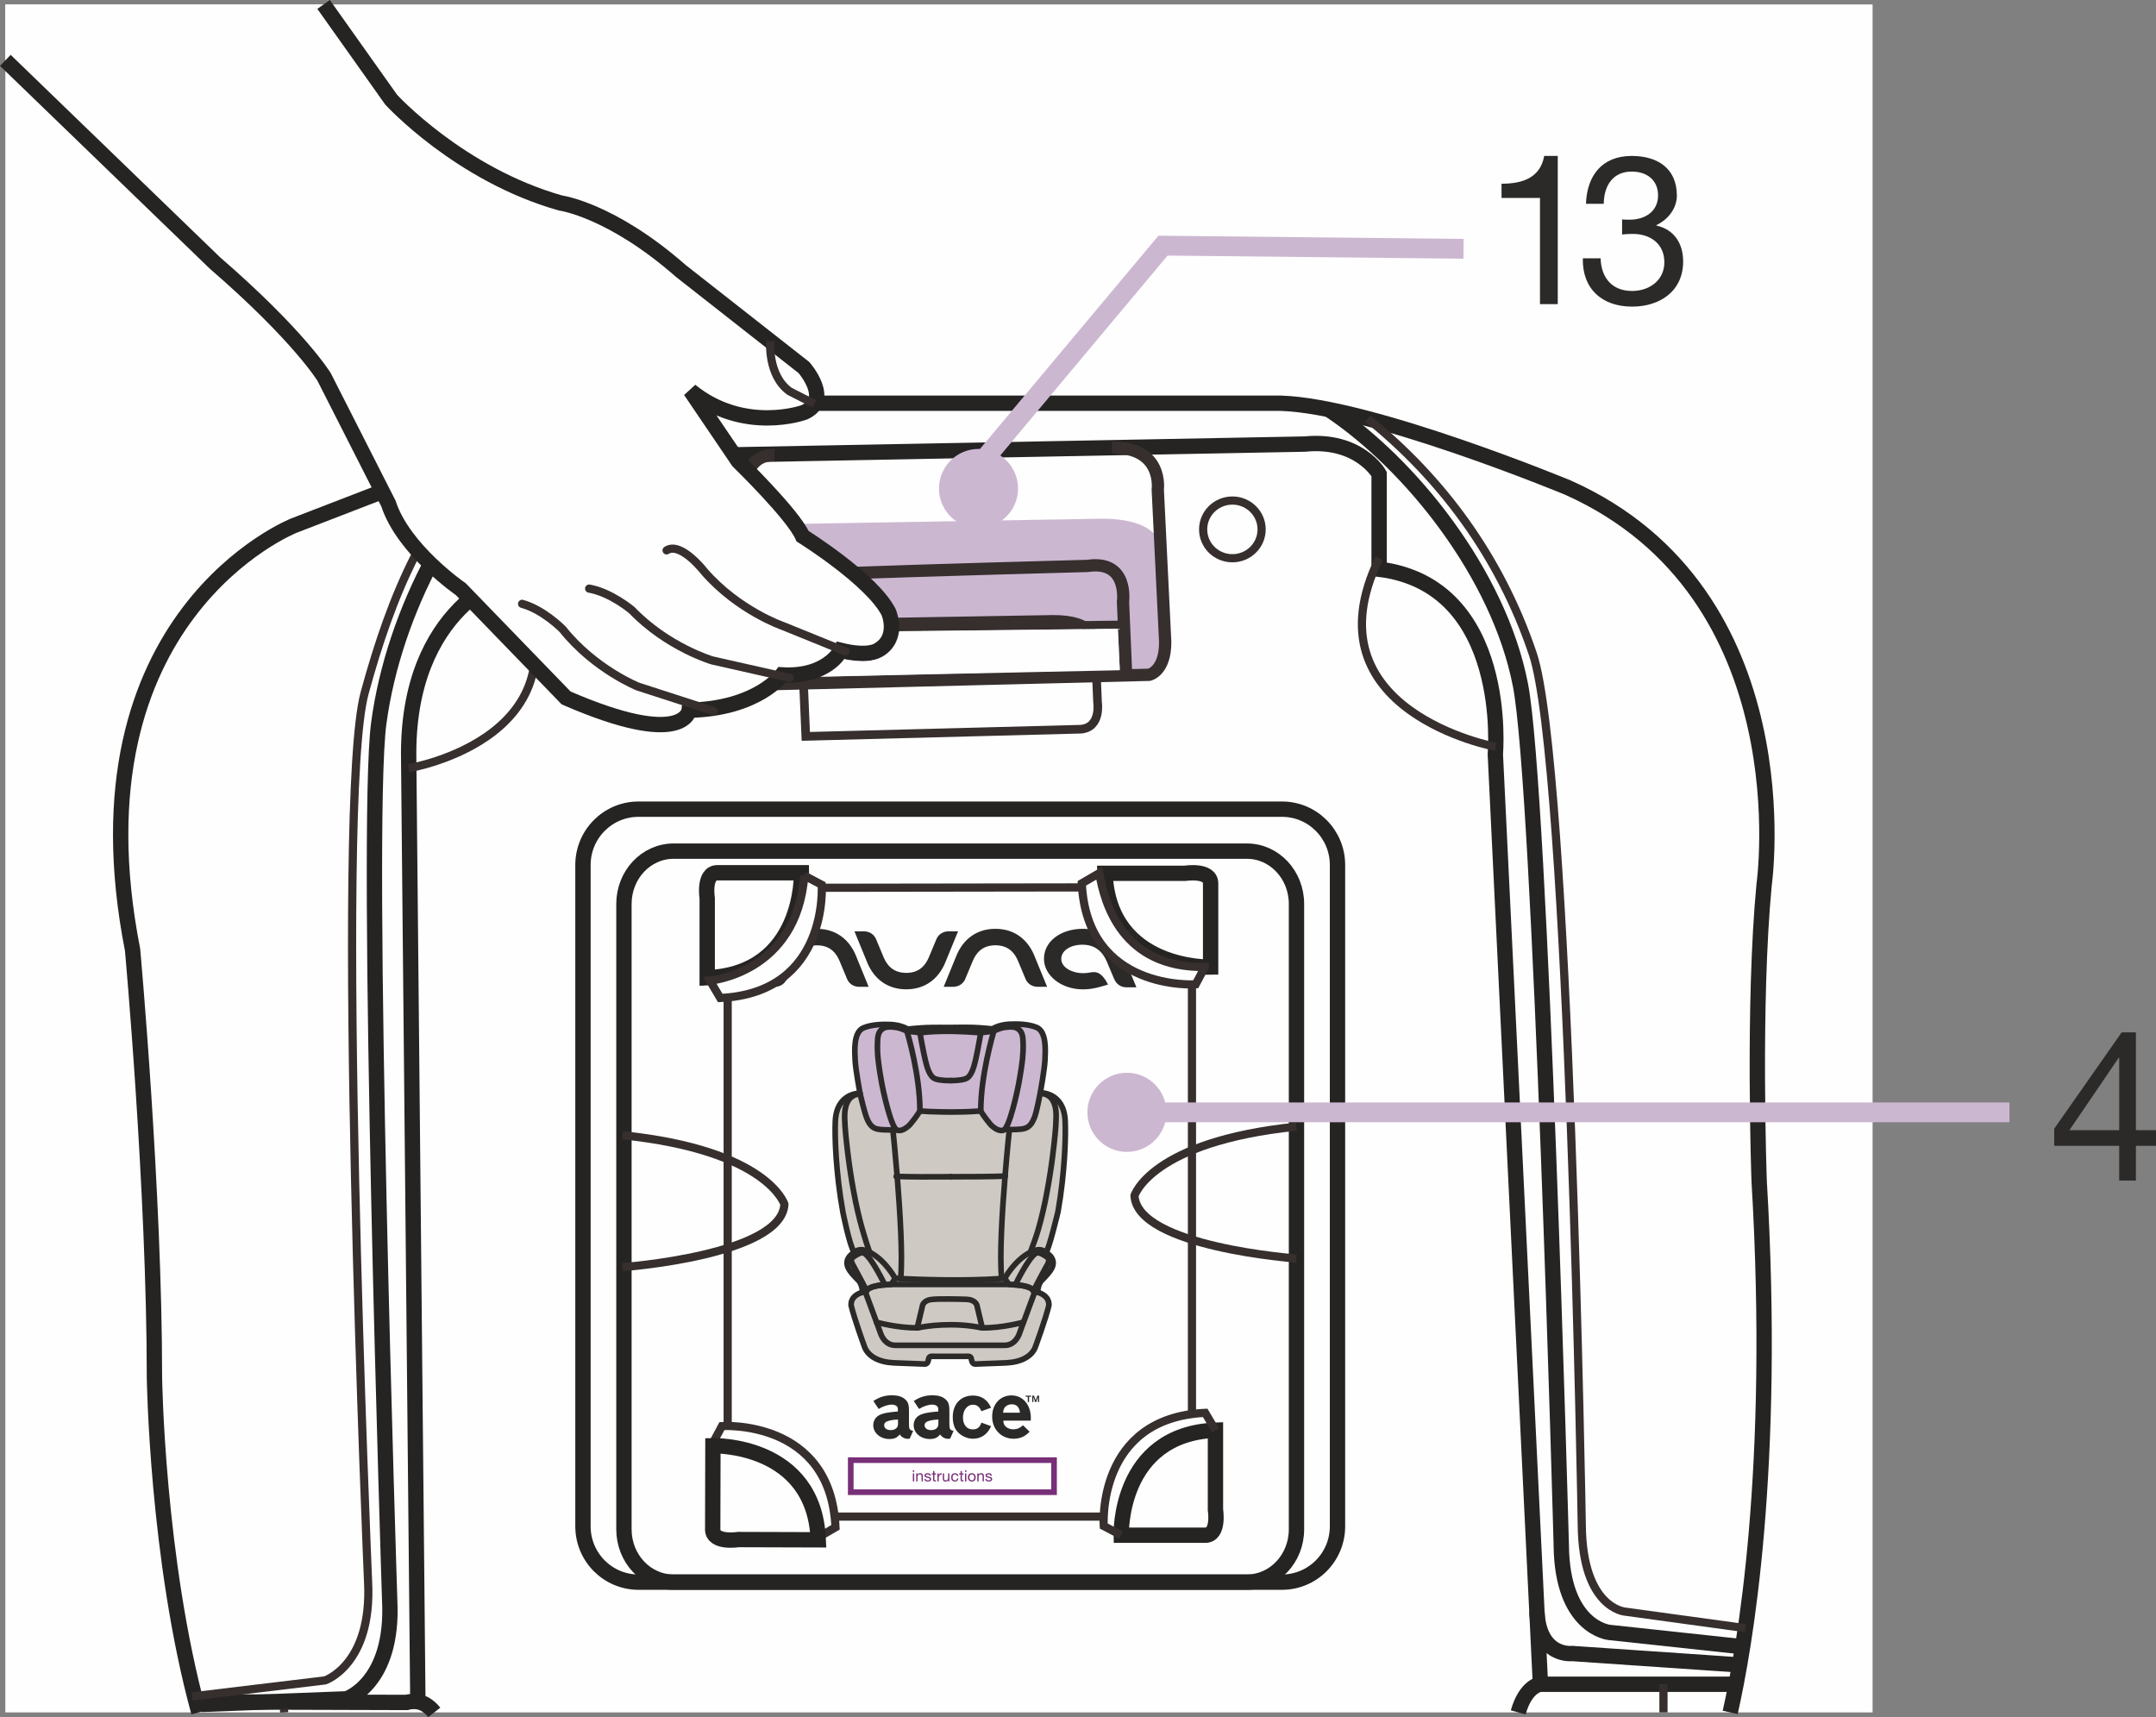 <?xml version="1.0" encoding="UTF-8"?>
<!DOCTYPE svg PUBLIC "-//W3C//DTD SVG 1.1//EN" "http://www.w3.org/Graphics/SVG/1.1/DTD/svg11.dtd">
<!-- Creator: CorelDRAW 2017 -->
<svg xmlns="http://www.w3.org/2000/svg" xml:space="preserve" width="29.11mm" height="23.185mm" version="1.1" style="shape-rendering:geometricPrecision; text-rendering:geometricPrecision; image-rendering:optimizeQuality; fill-rule:evenodd; clip-rule:evenodd"
viewBox="0 0 980.8 781.17"
 xmlns:xlink="http://www.w3.org/1999/xlink">
 <rect x="0" y="0" width="980.8" height="781.17" fill="#808080" stroke="none"/>
 <defs>
  <style type="text/css">
   <![CDATA[
    .str1 {stroke:#252422;stroke-width:6.98;stroke-miterlimit:4}
    .str4 {stroke:#7F7B7B;stroke-width:3.72;stroke-miterlimit:4}
    .str2 {stroke:#362F2E;stroke-width:3.72;stroke-miterlimit:4}
    .str6 {stroke:#CCB7D1;stroke-width:9;stroke-miterlimit:4}
    .str3 {stroke:#362F2E;stroke-width:5.59;stroke-miterlimit:4}
    .str0 {stroke:#362F2E;stroke-width:3.92;stroke-miterlimit:4}
    .str8 {stroke:#772F77;stroke-width:2.57;stroke-miterlimit:4}
    .str5 {stroke:#362F2E;stroke-width:3.72;stroke-linecap:round;stroke-miterlimit:4}
    .str7 {stroke:#2B2A29;stroke-width:2.57;stroke-linecap:round;stroke-linejoin:round;stroke-miterlimit:10}
    .fil2 {fill:none;fill-rule:nonzero}
    .fil0 {fill:#FEFEFE;fill-rule:nonzero}
    .fil4 {fill:#2B2A29;fill-rule:nonzero}
    .fil3 {fill:#2B2A29;fill-rule:nonzero}
    .fil5 {fill:#CFC9C4;fill-rule:nonzero}
    .fil1 {fill:#CCB7D1;fill-rule:nonzero}
    .fil6 {fill:#772F77;fill-rule:nonzero}
   ]]>
  </style>
 </defs>
 <g id="Слой_x0020_1">
  <polygon class="fil0" points="2.43,779.02 851.87,779.02 851.87,2.02 2.43,2.02 "/>
  <path class="fil1" d="M338.71 257.16c0,-18.96 21.23,-18.78 21.23,-18.78l141.35 -2.41c26.05,0 26.67,12.46 26.67,12.46l1.67 40.94c0,0 2.63,16.41 -10.73,17.64l-177.84 4.64 -2.36 -54.48z"/>
  <path class="fil2 str0" d="M364.91 296.66c0,-13.34 14.94,-13.22 14.94,-13.22l99.48 -1.68c18.34,0 18.77,8.76 18.77,8.76l1.18 28.81c0,0 1.87,11.53 -7.55,12.4l-125.16 3.27 -1.65 -38.33z"/>
  <path class="fil2 str1" d="M787.09 779.02c6.55,-28.92 21,-110.5 13.18,-241.76 0,0 -2.95,-80.41 2.26,-134.83 0,0 18.89,-132.36 -89.31,-180.63 0,0 -89.55,-37.11 -130.57,-38.36l-304.7 0 -144.27 55.68c0,0 -103.22,40.83 -73.37,192.98 0,0 9.95,109.44 9.95,194.51 0,0 1.12,82.73 20.17,152.39"/>
  <path class="fil2 str1" d="M789.75 766.21l-88.98 0c0,0 -6.64,0.45 -10.11,12.81"/>
  <path class="fil2 str1" d="M197.54 779.02c-2.74,-3.51 -6.77,-6.06 -12.57,-4.53l-95.84 -0.28"/>
  <line class="fil2 str2" x1="129.28" y1="779.02" x2="129.01" y2= "774.21" />
  <line class="fil2 str2" x1="756.74" y1="779.02" x2="756.74" y2= "766.22" />
  <path class="fil2 str1" d="M265.2 393.5c0,-14.02 11.31,-25.39 25.28,-25.39l292.7 0c13.96,0 25.27,11.36 25.27,25.39l0 300.85c0,14.05 -11.31,25.41 -25.27,25.41l-292.7 0c-13.97,0 -25.28,-11.36 -25.28,-25.41l0 -300.85z"/>
  <path class="fil2 str1" d="M283.84 411.23c0,-13.28 10.1,-24.02 22.54,-24.02l260.89 0c12.43,0 22.52,10.74 22.52,24.02l0 284.51c0,13.26 -10.09,24.01 -22.52,24.01l-260.89 0c-12.44,0 -22.54,-10.74 -22.54,-24.01l0 -284.51z"/>
  <path class="fil2 str1" d="M548.27 698.41l-38.22 0c0,0 -1.4,-45.91 42.88,-47.77l0 36.18c0,0 1.88,11.59 -4.66,11.59z"/>
  <path class="fil2 str2" d="M510.04 698.41l-7.94 -4.18c0,0 -3.44,-49.16 46.16,-51.49l4.68 7.9"/>
  <path class="fil2 str1" d="M550.73 401.92l0 38.05c0,0 -46.17,1.38 -48.04,-42.68l36.37 0c0,0 11.67,-1.86 11.67,4.63z"/>
  <path class="fil2 str1" d="M326.37 397.04l38.24 0c0,0 1.42,45.92 -42.89,47.77l0 -36.18c0,0 -1.87,-11.59 4.66,-11.59z"/>
  <path class="fil2 str2" d="M589.79 572.53c0,0 -72.46,-5.25 -73.69,-28.6 0,0 7.45,-24.58 73.69,-31.39"/>
  <path class="fil2 str2" d="M283.15 576.46c0,0 72.44,-5.26 73.69,-28.61 0,0 -7.49,-24.58 -73.69,-31.39"/>
  <path class="fil2 str1" d="M700.77 766.22l-20.52 -423.17c0,0 6.85,-76.7 -52.87,-84.1l0 -43.31c0,0 -9.09,-16.08 -33.76,-13.62l-328.44 6.19c0,0 -32.03,2.47 -32.03,13.61l0 39.58c0,0 -48.48,13.62 -47.23,84.13l4.17 428.71"/>
  <path class="fil2 str3" d="M512.37 308.84l-1.5 -35.11c0,0 2.64,-19.11 -16.12,-16.28 0,0 -73.92,1.98 -110.62,3.36 -4.22,0.19 -27.66,-1.95 -27.29,15.74l0 34.67"/>
  <line class="fil2 str2" x1="510.88" y1="284.18" x2="358.22" y2= "286.04" />
  <path class="fil2 str2" d="M547.33 240.84c0,-7.26 5.96,-13.13 13.31,-13.13 7.32,0 13.29,5.87 13.29,13.13 0,7.26 -5.97,13.12 -13.29,13.12 -7.36,0 -13.31,-5.86 -13.31,-13.12z"/>
  <path class="fil2 str4" d="M290.15 248.41c0,-7.26 5.93,-13.14 13.29,-13.14 7.33,0 13.29,5.87 13.29,13.14 0,7.26 -5.95,13.13 -13.29,13.13 -7.36,0 -13.29,-5.87 -13.29,-13.13z"/>
  <path class="fil2 str2" d="M680.43 339.75c0,0 -86.91,-16.19 -53.02,-85.78"/>
  <path class="fil2 str2" d="M185.89 349.48c0,0 86.91,-14.31 47.27,-89.93"/>
  <path class="fil2 str1" d="M789.75 757.32l-74.52 -5.09c0,0 -15.05,1.83 -16.07,-19.08"/>
  <path class="fil2 str1" d="M91.58 775.38l66.12 -2.54c0,0 21.46,-7.14 19.58,-44.68 0,0 -11.42,-351.09 -4.97,-399.18 6.83,-50.99 35.78,-104.98 71.22,-131.67"/>
  <path class="fil2 str2" d="M87.45 771.73l60.42 -7.27c0,0 21.46,-7.16 19.58,-44.7 0,0 -15.28,-354.27 -1.57,-404.52 12.42,-45.65 28.75,-83.62 60.17,-112.19"/>
  <path class="fil2 str1" d="M792.74 749.16l-60.68 -6.53c0,0 -21.47,-2.08 -21.81,-39.69 0,0 -9.28,-343.71 -18.58,-391.35 -9.8,-50.51 -50.18,-100.72 -87.18,-125.28"/>
  <path class="fil2 str2" d="M794.04 740.69l-54.87 -7.53c0,0 -19.23,-1.57 -19.59,-39.17 0,0 -5.63,-347.13 -22.28,-396.5 -15.08,-44.86 -42.08,-80.35 -75.1,-107.02"/>
  <path class="fil2 str3" d="M352.28 207.03c-13.8,-0.22 -13.56,15.73 -13.56,15.73l0 73.6c1.44,14.86 13.51,14.86 13.51,14.86l170.51 -4.24c0,0 7.33,-1.43 7.33,-14.85l-3.38 -69.37c0,0 2.64,-19.54 -20.83,-19.08"/>
  <path class="fil0" d="M147.21 2.02l30.74 43.33c0,0 31.09,34.04 77.09,47.01 0,0 23.01,3.09 54.72,30.94l55.97 43.91c0,0 13.05,14.85 0,20.42 0,0 -27.36,9.9 -51.63,-9.89l21.8 32.15c0,0 24.86,24.13 29.21,34.03 0,0 31.7,19.78 39.18,34.64 0,0 4.98,11.73 -4.98,17.32 0,0 -4.35,3.08 -16.79,0 0,0 -6.22,12.36 -26.75,11.14 0,0 -11.19,15.47 -42.27,16.07 0,0 -1.85,17.95 -55.96,-5.58l-47.89 -49.46c0,0 -26.11,-17.95 -32.95,-38.99l-29.23 -57.52c0,0 -11.18,-18.56 -49.75,-51.96l-95.29 -92.12 0 -25.43 144.78 0z"/>
  <path class="fil2 str1" d="M147.21 2.02l30.74 43.33c0,0 31.09,34.04 77.09,47.01 0,0 23.01,3.09 54.72,30.94l55.97 43.91c0,0 13.05,14.85 0,20.42 0,0 -27.36,9.9 -51.63,-9.89l21.8 32.15c0,0 24.86,24.13 29.21,34.03 0,0 31.7,19.78 39.18,34.64 0,0 4.98,11.73 -4.98,17.32 0,0 -4.35,3.08 -16.79,0 0,0 -6.22,12.36 -26.75,11.14 0,0 -11.19,15.47 -42.27,16.07 0,0 -1.85,17.95 -55.96,-5.58l-47.89 -49.46c0,0 -26.11,-17.95 -32.95,-38.99l-29.23 -57.52c0,0 -11.18,-18.56 -49.75,-51.96l-95.29 -92.12"/>
  <path class="fil2 str5" d="M384.69 296.36l-28.74 -11.65c0,0 -20.06,-6.94 -35.46,-24.58 0,0 -10.73,-13.92 -17.25,-9.75"/>
  <path class="fil2 str5" d="M359.2 308.39l-35.19 -7.94c0,0 -20.36,-5.99 -36.59,-22.88 0,0 -9.52,-8.07 -19.41,-9.8"/>
  <path class="fil2 str5" d="M324.56 323.46l-34.3 -11.1c0,0 -19.74,-7.83 -34.34,-26.13 0,0 -8.72,-8.89 -18.41,-11.53"/>
  <path class="fil2 str2" d="M350.4 155.19c0,0 -1.31,15.59 8.81,22.84l11.3 5.75"/>
  <path class="fil0" d="M509.43 304.91l-0.93 -18.9 -99.36 1.15c0,0 -0.81,13.35 -16.53,13.69 0,0 -7.48,-0.34 -8.53,-1.04 0,0 -2.44,4.64 -10.48,8l135.83 -2.9z"/>
  <line class="fil2 str2" x1="331.03" y1="654.65" x2="331.03" y2= "452.26" />
  <line class="fil2 str2" x1="502.1" y1="689.94" x2="380.07" y2= "689.94" />
  <line class="fil2 str2" x1="542.24" y1="447.85" x2="542.24" y2= "642.35" />
  <line class="fil2 str2" x1="372.54" y1="403.87" x2="494.76" y2= "403.7" />
  <path class="fil0" d="M372.13 699.43l7.95 -4.61c-2.2,-49.39 -51.65,-46.07 -51.65,-46.07l-4.22 7.88c12.94,1.49 44.32,4.17 47.92,42.8z"/>
  <path class="fil2 str2" d="M372.13 699.43l7.95 -4.61c-2.2,-49.39 -51.65,-46.07 -51.65,-46.07l-4.22 7.88c12.94,1.49 44.32,4.17 47.92,42.8z"/>
  <path class="fil2 str1" d="M324.22 695.74l0.1 -38.04c0,0 46.18,-1.25 47.92,42.8l-36.39 -0.11c0,0 -11.65,1.84 -11.63,-4.66z"/>
  <polyline class="fil2 str6" points="665.8,113.19 529.07,111.75 436.58,222.26 "/>
  <path class="fil1" d="M445.14 240.24c-9.95,0 -17.99,-8.06 -17.99,-17.99 0,-9.95 8.04,-18.01 17.99,-18.01 9.94,0 17.98,8.06 17.98,18.01 0,9.93 -8.05,17.99 -17.98,17.99z"/>
  <path class="fil1" d="M512.65 524.03c-9.95,0 -17.98,-8.06 -17.98,-17.99 0,-9.95 8.04,-18.01 17.98,-18.01 9.94,0 17.99,8.06 17.99,18.01 0,9.93 -8.05,17.99 -17.99,17.99z"/>
  <line class="fil2 str6" x1="505.26" y1="506.04" x2="914.14" y2= "506.04" />
  <path class="fil3" d="M513.68 424.98l0.98 0c0.32,0 0.51,0.14 0.51,0.45 0,0.33 -0.18,0.48 -0.51,0.48l-0.98 0 0 -0.93zm-20.56 -2.43l-1.17 0c-9.19,0.2 -17.03,5.49 -17.03,13.66 0,7.37 7.57,13.88 17.78,13.88 2.81,0 5.78,-0.42 11.36,-2.18 -0.72,-1.31 -2.75,-5.68 -6.39,-5.68 -1.96,0 -2.03,0.49 -5.17,0.49 -4.3,0 -9.71,-2.31 -9.71,-6.52 0,-3.49 3.76,-6.43 9.69,-6.43 7.75,0 10.25,5.82 11.25,8.2 0.52,1.28 1.78,4.19 3.05,7.24 1.26,3.01 3.67,3.95 5.6,3.95l4.59 0c0,0 -2.69,-6.63 -5.67,-13.72 -2.63,-6.27 -7.59,-12.67 -18.18,-12.9zm-39.77 0l-1.06 0c-8.22,0.19 -14.09,4.84 -17.11,12l-5.88 14.37 4.48 0c1.08,0 4.06,-0.48 5.34,-3.59 0,0 2.92,-6.96 3.4,-8.14 1.34,-3.21 3.97,-7.15 10.3,-7.15 6.34,0 8.96,3.94 10.31,7.15 0.49,1.18 3.39,8.14 3.39,8.14 1.31,3.11 4.28,3.59 5.36,3.59l4.47 0 -5.89 -14.37c-3,-7.16 -8.88,-11.81 -17.11,-12zm-81.18 0l-1.06 0c-8.22,0.19 -14.11,4.84 -17.11,12l-5.88 14.37 0 0.01 4.48 0c1.08,0 4.07,-0.48 5.34,-3.59 0,0 2.91,-6.96 3.42,-8.14 1.33,-3.21 3.96,-7.15 10.28,-7.15 6.33,0 8.96,3.94 10.3,7.15 0.5,1.18 3.4,8.14 3.4,8.14 1.28,3.11 4.27,3.59 5.35,3.59l4.47 0 -5.87 -14.37c-3.01,-7.16 -8.89,-11.81 -17.12,-12zm141.51 4.05l0.74 0 0.67 1.32 0.84 0 -0.7 -1.42c0.45,-0.18 0.7,-0.52 0.7,-1.08 0,-0.77 -0.57,-1.17 -1.25,-1.17l-1.71 0 0 3.66 0.71 0 0 -1.32zm0.63 -3.01c1.37,0 2.51,1.13 2.51,2.51 0,1.39 -1.14,2.52 -2.51,2.52 -1.4,0 -2.53,-1.13 -2.53,-2.52 0,-1.38 1.13,-2.51 2.53,-2.51zm0 5.76c1.79,0 3.23,-1.46 3.23,-3.26 0,-1.77 -1.45,-3.24 -3.23,-3.24 -1.79,0 -3.27,1.48 -3.27,3.24 0,1.8 1.48,3.26 3.27,3.26zm-78.48 -5.65l-4.49 0c-1.08,0 -4.06,0.46 -5.36,3.58 0,0 -2.9,6.98 -3.4,8.14 -1.34,3.21 -3.96,7.17 -10.31,7.17 -6.34,0 -8.96,-3.96 -10.32,-7.17 -0.49,-1.17 -3.4,-8.14 -3.4,-8.14 -1.29,-3.11 -4.29,-3.58 -5.36,-3.58l-4.48 0 5.89 14.36c3.08,7.32 9.16,12.01 17.67,12.01 8.5,0 14.59,-4.69 17.67,-12.01l5.9 -14.36z"/>
  <path class="fil4" d="M471.9 634.94l-0.75 2.09 -0.75 -2.09 -0.83 0 0 2.9 0.52 0 0 -2.33 0.82 2.33 0.48 0 0.8 -2.33 0 2.33 0.53 0 0 -2.9 -0.81 0zm-5.29 0l0 0.5 0.94 0 0 2.4 0.57 0 0 -2.4 0.95 0 0 -0.5 -2.46 0z"/>
  <path class="fil4" d="M408.52 645.77c-1.35,0.07 -2.34,0.15 -3.57,0.43 -1.95,0.45 -2.73,1.08 -2.73,2.19 0,1.3 1.18,2.21 2.93,2.21 2.06,0 3.37,-1.07 3.37,-2.75l0 -2.08zm5.34 8.7c-0.44,0.09 -0.62,0.09 -0.94,0.09 -1.38,0 -2.66,-0.67 -3.65,-1.98 -1.07,1.42 -2.46,2.07 -4.64,2.07 -4.15,0 -7.37,-2.75 -7.37,-6.27 0,-1.86 0.92,-3.53 2.46,-4.44 1.71,-0.99 4.47,-1.53 8.75,-1.82 0,-1.31 0,-1.5 -0.19,-1.94 -0.36,-0.75 -1.32,-1.19 -2.53,-1.19 -1.74,0 -3.97,0.7 -6.03,1.98l-2.41 -3.62c2.89,-1.87 5.38,-2.6 8.56,-2.6 2.41,0 4.33,0.55 5.67,1.65 1.5,1.2 1.97,2.46 1.97,5.43l0 6.14c0,2.14 0.28,2.61 1.89,2.97l-1.54 3.52z"/>
  <path class="fil4" d="M426.89 645.77c-1.34,0.07 -2.34,0.15 -3.56,0.43 -1.94,0.45 -2.72,1.08 -2.72,2.19 0,1.3 1.19,2.21 2.92,2.21 2.06,0 3.36,-1.07 3.36,-2.75l0 -2.08zm5.35 8.7c-0.43,0.09 -0.63,0.09 -0.95,0.09 -1.38,0 -2.65,-0.67 -3.65,-1.98 -1.06,1.42 -2.44,2.07 -4.63,2.07 -4.16,0 -7.37,-2.75 -7.37,-6.27 0,-1.86 0.9,-3.53 2.45,-4.44 1.71,-0.99 4.49,-1.53 8.75,-1.82 0,-1.31 0,-1.5 -0.19,-1.94 -0.35,-0.75 -1.31,-1.19 -2.53,-1.19 -1.74,0 -3.95,0.7 -6.02,1.98l-2.41 -3.62c2.89,-1.87 5.39,-2.6 8.56,-2.6 2.41,0 4.33,0.55 5.67,1.65 1.5,1.2 1.97,2.46 1.97,5.43l0 6.14c0,2.14 0.27,2.61 1.9,2.97l-1.54 3.52z"/>
  <path class="fil4" d="M450.85 648.82c-1.55,3.64 -4.48,5.7 -8.2,5.7 -2.58,0 -5.23,-1.19 -6.96,-3.05 -1.51,-1.58 -2.26,-3.88 -2.26,-6.85 0,-5.86 3.64,-9.75 9.19,-9.75 3.8,0 6.54,1.82 8.24,5.54l-4.4 1.58c-0.9,-2.06 -2.06,-2.96 -3.84,-2.96 -2.6,0 -4.55,2.45 -4.55,5.86 0,3.29 1.75,5.38 4.47,5.38 2.02,0 3.21,-0.92 3.92,-3.09l4.4 1.63z"/>
  <path class="fil4" d="M463.99 642.68c-0.24,-2.54 -1.5,-3.84 -3.76,-3.84 -1.31,0 -2.58,0.59 -3.21,1.53 -0.39,0.61 -0.58,1.15 -0.71,2.3l7.68 0zm4.4 8.63c-1.95,2.15 -4.35,3.21 -7.28,3.21 -5.62,0 -9.76,-4.3 -9.76,-10.1 0,-5.58 3.66,-9.62 8.77,-9.62 5.2,0 8.83,4.27 8.83,10.3 0,0.23 0,0.67 -0.05,1.18l-12.46 0c0.02,1.06 0.23,1.65 0.67,2.26 0.83,1.07 2.3,1.7 3.87,1.7 1.67,0 3.05,-0.59 4.4,-1.85l3.01 2.92z"/>
  <path class="fil5" d="M465.51 601.52l0.07 0.04c-1.19,3.25 -1.84,5.03 -1.84,5.03 0,0 -1.62,5.43 -6.66,5.43l-49.81 0c-5.03,0 -6.67,-5.43 -6.67,-5.43 0,0 -0.64,-1.77 -1.85,-5.06 0,0 9.53,2.66 18.53,2.54l0.43 0c3.18,-0.8 16.31,-2.69 28.85,0l0.3 0c9.03,0.15 18.66,-2.54 18.66,-2.54z"/>
  <path class="fil5" d="M446.85 604.06l0 0 -0.3 0c-12.54,-2.68 -25.66,-0.8 -28.85,0l-0.43 0 2.46 -10.34c0,0 0.72,-2.47 4.62,-2.61 2.89,-0.29 11.5,-0.14 15.4,0 3.9,0.14 4.64,2.61 4.64,2.61l2.45 10.34z"/>
  <path class="fil5" d="M402.53 584.51c1.19,-0.11 2.21,-0.14 2.84,-0.2l53.59 0c1.57,0.15 5.66,0.22 8.5,1.13 0.14,0.05 0.31,0.11 0.43,0.17 1.15,0.45 2.04,1.07 2.39,1.92l0 0.01c0.13,0.38 0.13,0.81 0.02,1.29 -2.03,5.36 -3.6,9.66 -4.73,12.71l-0.07 -0.03c0,0 -9.63,2.7 -18.66,2.55l-2.45 -10.35c0,0 -0.73,-2.46 -4.65,-2.61 -3.9,-0.14 -12.5,-0.29 -15.39,0 -3.88,0.15 -4.63,2.61 -4.63,2.61l-2.45 10.35c-9,0.12 -18.53,-2.55 -18.53,-2.55 -1.11,-3.03 -2.7,-7.33 -4.69,-12.67 -0.12,-0.49 -0.12,-0.91 0.02,-1.31 0.02,-0.08 0.06,-0.14 0.08,-0.2l0.06 -0.14c0.01,-0.01 0.02,-0.02 0.02,-0.02 0.02,-0.04 0.04,-0.06 0.06,-0.09 0.01,-0.05 0.05,-0.08 0.08,-0.11 0.02,-0.04 0.06,-0.08 0.08,-0.11l0.01 -0.01c0.84,-0.98 2.75,-1.58 4.71,-1.94 0.07,-0.02 0.13,-0.04 0.23,-0.05 1.06,-0.17 2.15,-0.26 3.12,-0.34z"/>
  <path class="fil5" d="M471.98 587.9c2.07,0.59 5.34,2.12 5.16,5.95 -1.47,6.26 -6.12,18.89 -6.12,18.89 -1.59,4.3 -6.42,6.94 -13.3,7.26 -9.01,0.38 -13.37,0.52 -13.37,0.52l-0.32 0.01 -0.49 0c-0.74,-0.05 -1.3,-0.41 -1.64,-2.2 -0.19,-1.29 -0.96,-1.35 -2.38,-1.29l-14.7 0c-1.42,-0.06 -2.18,0 -2.38,1.29 -0.34,1.79 -0.89,2.15 -1.63,2.2l-0.49 0 -0.32 -0.01c0,0 -4.39,-0.14 -13.37,-0.52 -6.89,-0.32 -11.71,-2.96 -13.32,-7.26 0,0 -4.64,-12.62 -6.11,-18.89 -0.18,-3.89 3.15,-5.38 5.23,-5.97 0.94,-0.26 1.63,-0.32 1.63,-0.32 0,0 0,-0.02 0.01,-0.04 -0.13,0.39 -0.14,0.82 -0.02,1.31 2,5.35 3.59,9.64 4.71,12.67 1.2,3.29 1.84,5.09 1.84,5.09 0,0 1.64,5.41 6.67,5.41l49.82 0c5.04,0 6.68,-5.41 6.68,-5.41 0,0 0.63,-1.8 1.83,-5.05 1.12,-3.03 2.7,-7.35 4.72,-12.71 0.12,-0.49 0.1,-0.91 -0.03,-1.28 0,0.01 0,0.01 0.01,0.01 0,0 0.71,0.07 1.69,0.33z"/>
  <path class="fil5" d="M402.51 584.47c-0.95,0.07 -2.03,0.2 -3.11,0.39 -0.07,0.01 -0.14,0.02 -0.22,0.04 -1.98,0.34 -3.84,0.9 -4.71,1.94l-0.01 0.01c-0.02,0.04 -0.06,0.07 -0.08,0.11 -0.04,0.04 -0.06,0.06 -0.08,0.12 -0.02,0.04 -0.05,0.05 -0.06,0.08 -0.11,-0.21 -3.51,-6.8 -6.54,-12.31 -1.06,-2.37 0.08,-2.78 2.18,-4.09 1.37,-0.74 2.59,-1.24 3.6,-0.42 3.38,2.45 8.64,13.35 9.03,14.13z"/>
  <path class="fil5" d="M407.26 581.55l-1.88 2.77c0,0 -1.24,0.01 -2.88,0.15 -0.39,-0.79 -5.66,-11.67 -9.03,-14.13 -1,-0.82 -2.23,-0.32 -3.6,0.4 -2.08,1.33 -3.23,1.74 -2.17,4.1 3.04,5.52 6.43,12.11 6.54,12.31 0,0.01 -0.01,0.01 -0.01,0.02 -0.07,0.12 -0.12,0.24 -0.15,0.34 -0.01,0.01 -0.01,0.04 -0.01,0.04 0,0 -0.69,0.06 -1.62,0.33 0,0 -0.19,-3.94 -2.12,-5.59 -3.86,-3.91 -6.74,-7.18 -3.8,-10.83 0.69,-0.67 1.37,-1.3 2.05,-1.8 1.41,-1.01 2.9,-1.52 4.91,-0.87 0.6,0.18 1.32,0.46 2.15,0.87 3.03,1.51 7.38,4.83 11.63,11.86z"/>
  <path class="fil5" d="M409.72 581.69c7.12,0.34 28.38,1.22 45.96,-0.05 0.45,-0.04 0.92,-0.07 1.38,-0.09 0,0 0.01,0 0.02,0l1.89 2.77 -53.6 0 1.89 -2.77c0,0 0.88,0.05 2.45,0.14z"/>
  <path class="fil5" d="M477.91 571.48c2.91,3.65 0.05,6.92 -3.83,10.83 -1.9,1.65 -2.11,5.59 -2.11,5.59l0 0.01c-0.96,-0.27 -1.7,-0.33 -1.7,-0.33 -0.01,0 -0.01,0 -0.01,-0.01l0 -0.02c-0.01,-0.07 -0.05,-0.14 -0.07,-0.22 -0.02,-0.03 -0.04,-0.08 -0.07,-0.13l0.05 -0.03c0,0 3.46,-6.69 6.55,-12.31 1.04,-2.36 -0.08,-2.77 -2.18,-4.09 -1.38,-0.73 -2.6,-1.24 -3.6,-0.4 -3.39,2.45 -8.69,13.41 -9.04,14.13 -1.32,-0.09 -2.41,-0.13 -2.92,-0.17l-1.89 -2.77c-0.01,0 -0.02,0 -0.04,0.01l0 -0.01c4.25,-7 8.63,-10.31 11.68,-11.84 0.86,-0.42 1.6,-0.7 2.21,-0.88 2.01,-0.65 3.51,-0.15 4.91,0.87 0.69,0.49 1.35,1.13 2.06,1.79z"/>
  <path class="fil5" d="M474.54 570.75c2.09,1.31 3.22,1.73 2.18,4.09 -3.09,5.61 -6.55,12.31 -6.55,12.31l-0.04 0.04c-0.39,-0.7 -1.21,-1.2 -2.23,-1.59 -0.14,-0.05 -0.29,-0.11 -0.43,-0.15 -1.7,-0.58 -3.83,-0.82 -5.56,-0.96 0.34,-0.73 5.65,-11.68 9.03,-14.14 1,-0.81 2.22,-0.31 3.6,0.41z"/>
  <path class="fil5" d="M484.56 509.66c0.34,6.6 -0.05,23.43 -3.26,41.57 0,0 -4.16,17.4 -5.44,18.47l0 0.01c-1.42,-1.03 -2.91,-1.53 -4.91,-0.88 -0.62,0.17 -1.35,0.46 -2.21,0.89l-0.01 -0.02c0.93,-2.44 2.78,-7.47 3.55,-10.21 0.82,-2.72 1.51,-5.57 2.21,-8.5 0.69,-2.91 1.27,-5.9 1.83,-8.9 1.12,-5.97 2.04,-11.99 2.71,-17.67 0.7,-5.69 1.31,-11 1.4,-15.59 0.08,-2.32 -0.06,-4.44 -0.64,-6.24 -0.57,-1.81 -1.53,-3.2 -2.6,-3.94 -1.06,-0.73 -2.05,-1 -2.69,-1.12 -0.69,-0.07 -1.05,-0.04 -1.05,-0.04l-0.29 -0.07c0.03,-0.13 0.04,-0.2 0.04,-0.2l0.05 -0.12c0,0 10.6,-0.42 11.3,12.55z"/>
  <path class="fil5" d="M457.21 535.05c0.97,-11.93 1.95,-21.18 1.95,-21.18l0 -0.01c2.05,0.04 5.13,-0.01 6.75,-0.43 2.52,-0.65 3.7,-2.61 4.71,-5.14 0.99,-2.59 2.32,-9.57 2.55,-10.87l0.3 0.07c0,0 0.34,-0.04 1.02,0.05 0.65,0.12 1.64,0.37 2.69,1.12 1.08,0.74 2.05,2.13 2.6,3.94 0.61,1.8 0.75,3.92 0.65,6.24 -0.09,4.59 -0.7,9.9 -1.4,15.58 -0.67,5.66 -1.58,11.71 -2.72,17.68 -0.55,3.01 -1.13,5.99 -1.83,8.9 -0.68,2.91 -1.38,5.78 -2.21,8.5 -0.77,2.74 -2.61,7.78 -3.55,10.2l0.01 0.02c-3.04,1.52 -7.44,4.83 -11.68,11.84 -0.45,0.02 -0.91,0.06 -1.36,0.09l-0.01 -0.19c-1.03,-9.88 0.25,-30.51 1.55,-46.41z"/>
  <path class="fil5" d="M432.49 535.34l0 0c0,0 9.02,-0.03 13.49,-0.05 4.12,-0.01 10.32,-0.2 11.23,-0.24 -1.28,15.89 -2.57,36.53 -1.53,46.4l0.01 0.19c-17.59,1.27 -38.84,0.39 -45.96,0.05 1.01,-9.87 -0.29,-30.55 -1.58,-46.5 1.64,0.05 7.13,0.19 10.9,0.18 4.26,-0.01 12.72,-0.04 13.44,-0.04z"/>
  <path class="fil5" d="M459.16 513.86l0 0.01c0,0 -0.97,9.25 -1.95,21.18 -0.92,0.02 -7.12,0.21 -11.24,0.24 -4.46,0.01 -13.48,0.05 -13.48,0.05 -0.74,0.01 -9.17,0.01 -13.44,0.02 -3.77,0.03 -9.26,-0.12 -10.89,-0.15 -0.92,-11.15 -1.83,-19.97 -1.96,-21.19 0.82,-0.01 1.4,-0.04 1.56,-0.05 0.24,0.19 0.55,0.28 0.8,0.32 1.19,0.15 2.25,-0.32 3.16,-0.87 0.94,-0.59 1.75,-1.22 2.44,-2.06 2.26,-2.64 4.35,-5.94 4.35,-5.94 3.16,0.31 16.8,0.86 27.56,0l0 0.01c0.12,0.2 2.19,3.37 4.35,5.93 0.69,0.83 1.5,1.46 2.43,2.06 0.93,0.55 1.98,1.02 3.17,0.87 0.25,-0.05 0.59,-0.13 0.82,-0.35 0.07,-0.06 0.15,-0.13 0.2,-0.21l0.08 0.08c0,0 0.84,0.03 2.04,0.05z"/>
  <path class="fil5" d="M408.16 535.21c1.28,15.94 2.58,36.62 1.56,46.5 -1.57,-0.09 -2.46,-0.15 -2.46,-0.15 -4.25,-7.04 -8.61,-10.36 -11.64,-11.86 -0.93,-2.43 -2.41,-7.22 -3.18,-9.96 -0.81,-2.72 -1.52,-5.59 -2.2,-8.5 -0.7,-2.9 -1.28,-5.91 -1.84,-8.89 -1.13,-5.99 -2.02,-12.01 -2.71,-17.7 -0.7,-5.68 -1.31,-10.98 -1.42,-15.58 -0.08,-2.29 0.07,-4.44 0.67,-6.25 0.56,-1.77 1.53,-3.17 2.59,-3.9 1.07,-0.77 2.03,-1.02 2.7,-1.12 0.68,-0.11 1.02,-0.07 1.02,-0.07l0 0.07 0.09 -0.02c0.39,1.71 1.95,8.26 2.92,10.73 1,2.54 2.2,4.47 4.73,5.12 1.72,0.44 5.18,0.44 7.19,0.39 0.14,1.22 1.06,10.04 1.97,21.19z"/>
  <path class="fil5" d="M392.43 559.73c0.77,2.74 2.26,7.54 3.19,9.95 -0.83,-0.4 -1.55,-0.68 -2.15,-0.86 -1.99,-0.65 -3.51,-0.14 -4.91,0.86 -2.14,-3.24 -5.1,-18.17 -5.1,-18.17 -2.61,-14.43 -3.46,-28.05 -3.53,-36.33l0 -2.28c0.01,-1.13 0.04,-2.11 0.08,-2.93 0.64,-12.99 11.23,-12.6 11.23,-12.6 0,0 0.04,0.13 0.08,0.4l-0.08 0.02 0 -0.06c0,0 -0.35,-0.05 -1.02,0.06 -0.65,0.08 -1.63,0.34 -2.7,1.11 -1.06,0.72 -2.04,2.13 -2.6,3.91 -0.6,1.81 -0.72,3.95 -0.64,6.25 0.11,4.6 0.7,9.9 1.39,15.58 0.69,5.68 1.6,11.71 2.73,17.69 0.54,3 1.13,6 1.83,8.89 0.68,2.92 1.38,5.78 2.2,8.51z"/>
  <path class="fil1" d="M471.5 467.35c4.69,1.9 4.09,10.56 3.9,14.86 -0.19,4.32 -2.13,14.91 -2.13,14.91l-0.06 0.11c0,0 -0.01,0.08 -0.02,0.2 -0.24,1.29 -1.57,8.26 -2.57,10.85 -1,2.53 -2.18,4.49 -4.71,5.15 -1.61,0.43 -4.7,0.46 -6.75,0.43 -1.19,0 -2.05,-0.02 -2.05,-0.02l-0.08 -0.08c0.17,-0.15 0.27,-0.33 0.4,-0.49 0.35,-0.51 0.62,-1.06 0.87,-1.61 1.01,-2.23 1.74,-4.67 2.42,-7.13 0.69,-2.5 1.3,-5.03 1.87,-7.6 0.56,-2.54 1.08,-5.1 1.48,-7.68 0.4,-2.53 0.82,-5.03 1.07,-7.5 0.24,-2.45 0.35,-4.85 0.25,-7.13 -0.05,-1.11 -0.03,-2.21 -0.26,-3.29 -0.22,-1.07 -0.68,-2.09 -1.38,-2.78 -1.5,-1.43 -3.39,-1.44 -4.83,-1.38 -1.49,0.12 -2.78,0.32 -3.82,0.65 -1.76,0.58 -2.82,1.12 -3.07,1.26 -0.03,0.02 -0.06,0.05 -0.06,0.05 -0.12,0 -0.24,0.01 -0.39,0.02l-0.08 -1.08c0,0 2.84,-1.91 7.69,-2.14 0.61,-0.03 1.28,-0.05 2,-0.06l1.12 0 0.19 0c2.89,0.04 6.25,0.37 9,1.49z"/>
  <path class="fil1" d="M452.07 469.17l-0.05 -0.1c0.25,-0.13 1.31,-0.68 3.08,-1.26 1.02,-0.33 2.3,-0.53 3.8,-0.64 1.45,-0.07 3.34,-0.07 4.84,1.37 0.7,0.69 1.16,1.72 1.38,2.78 0.23,1.08 0.21,2.19 0.26,3.31 0.1,2.27 -0.01,4.67 -0.25,7.12 -0.25,2.47 -0.64,4.97 -1.07,7.5 -0.39,2.57 -0.92,5.13 -1.46,7.68 -0.58,2.57 -1.19,5.09 -1.88,7.58 -0.69,2.47 -1.41,4.91 -2.42,7.14 -0.25,0.55 -0.52,1.09 -0.87,1.6 -0.12,0.17 -0.24,0.33 -0.4,0.49 -0.05,0.08 -0.12,0.14 -0.2,0.19 -0.23,0.23 -0.57,0.31 -0.82,0.36 -1.19,0.14 -2.25,-0.33 -3.17,-0.87 -0.92,-0.6 -1.74,-1.23 -2.43,-2.07 -2.16,-2.56 -4.23,-5.72 -4.35,-5.92l0.12 -0.01c-0.1,-15.97 5.55,-35.1 5.9,-36.25z"/>
  <path class="fil1" d="M451.49 468.07l0.08 1.09c-1.47,0.13 -4.69,0.5 -5.52,0.65 -19.41,-1.55 -27.56,0.11 -27.56,0.11 -1.48,-0.42 -4.04,-0.61 -5.69,-0.74l0.08 -1.01c0,0 4.99,-0.52 8.45,-0.68 2.83,-0.13 10.78,-0.06 10.78,-0.06l0.13 0c0,0 7.94,-0.11 10.78,0 3.46,0.12 8.46,0.63 8.46,0.63z"/>
  <path class="fil1" d="M452.02 469.08l0.05 0.09c-0.33,1.16 -5.99,20.28 -5.88,36.25l-0.12 0.01 0 -0.01c-10.77,0.86 -24.41,0.32 -27.56,0 0.11,-15.95 -5.53,-35.05 -5.89,-36.25 0.06,0.01 0.13,0.01 0.2,0.02 1.64,0.12 4.22,0.31 5.69,0.71 0,0 1.57,8.82 2.39,12.17 0.82,3.33 1.9,7.73 4.64,8.72 2.21,0.82 6.35,0.8 6.85,0.77l0.05 0c0.51,0.02 4.63,0.02 6.85,-0.82 2.7,-1 3.77,-5.4 4.58,-8.75 0.81,-3.36 2.34,-12.19 2.34,-12.19 -0.05,0 -0.08,0 -0.12,-0.01 0.81,-0.13 4.04,-0.5 5.52,-0.65 0.15,-0.01 0.27,-0.02 0.39,-0.02 0,0 0.01,-0.02 0.05,-0.05z"/>
  <path class="fil1" d="M446.06 469.81c0.03,0.01 0.07,0.01 0.13,0.01 0,0 -1.55,8.82 -2.34,12.17 -0.82,3.36 -1.88,7.77 -4.59,8.76 -2.21,0.84 -6.33,0.84 -6.85,0.83l-0.05 0c-0.5,0.01 -4.62,0.03 -6.85,-0.79 -2.72,-0.99 -3.82,-5.38 -4.62,-8.73 -0.83,-3.35 -2.39,-12.16 -2.39,-12.16 0,0 8.14,-1.65 27.55,-0.1z"/>
  <path class="fil1" d="M406.19 514.02c-2.01,0.05 -5.47,0.05 -7.19,-0.39 -2.55,-0.65 -3.73,-2.58 -4.73,-5.13 -0.99,-2.46 -2.54,-9.02 -2.93,-10.72 -0.06,-0.27 -0.1,-0.41 -0.1,-0.41 0,0 -1.99,-10.6 -2.2,-14.9 -0.22,-4.31 -0.87,-12.96 3.83,-14.88 3.91,-1.62 9.04,-1.63 12.3,-1.5 4.85,0.19 7.7,2.09 7.7,2.09l-0.07 1.02c-0.06,-0.01 -0.13,-0.01 -0.2,-0.02 -0.01,-0.02 -0.01,-0.05 -0.01,-0.05 0,0 -1.08,-0.64 -3.13,-1.31 -1.03,-0.33 -2.33,-0.54 -3.81,-0.65 -1.44,-0.07 -3.35,-0.06 -4.81,1.38 -0.73,0.7 -1.2,1.71 -1.41,2.78 -0.23,1.08 -0.2,2.19 -0.26,3.31 -0.09,2.27 0.01,4.67 0.26,7.13 0.26,2.46 0.66,4.96 1.05,7.5 0.4,2.56 0.94,5.12 1.49,7.68 0.58,2.56 1.19,5.09 1.87,7.58 0.7,2.46 1.43,4.89 2.41,7.14 0.26,0.54 0.55,1.08 0.88,1.59 0.18,0.25 0.37,0.49 0.6,0.69 0.01,0.01 0.01,0.02 0.04,0.02 -0.17,0 -0.75,0.03 -1.57,0.05z"/>
  <path class="fil1" d="M407.76 513.96c-0.02,0 -0.02,-0.01 -0.03,-0.02 -0.23,-0.2 -0.42,-0.44 -0.6,-0.69 -0.34,-0.5 -0.63,-1.06 -0.88,-1.61 -1,-2.24 -1.71,-4.66 -2.42,-7.15 -0.68,-2.47 -1.28,-5 -1.87,-7.56 -0.55,-2.55 -1.08,-5.12 -1.48,-7.68 -0.4,-2.54 -0.81,-5.05 -1.06,-7.5 -0.26,-2.46 -0.37,-4.86 -0.26,-7.13 0.06,-1.11 0.02,-2.22 0.26,-3.3 0.2,-1.06 0.68,-2.09 1.41,-2.78 1.47,-1.44 3.38,-1.45 4.81,-1.36 1.49,0.1 2.78,0.3 3.82,0.65 2.05,0.65 3.13,1.29 3.13,1.29l-0.01 0.06 0.04 0c0.37,1.2 6,20.3 5.88,36.24 0,0 -2.1,3.31 -4.34,5.94 -0.69,0.83 -1.52,1.47 -2.44,2.06 -0.93,0.55 -1.98,1.02 -3.16,0.87 -0.26,-0.05 -0.56,-0.12 -0.8,-0.32z"/>
  <path class="fil2 str7" d="M388.56 569.69c-2.15,-3.26 -5.1,-18.2 -5.1,-18.2 -3.28,-18.1 -3.78,-34.93 -3.45,-41.53 0.64,-12.97 11.22,-12.61 11.22,-12.61 0,0 -1.98,-10.6 -2.2,-14.89 -0.21,-4.3 -0.87,-12.96 3.82,-14.87 3.92,-1.63 9.07,-1.64 12.3,-1.51 4.88,0.2 7.73,2.09 7.73,2.09 0,0 4.99,-0.52 8.45,-0.66 2.84,-0.14 10.78,-0.07 10.78,-0.07l0.13 0c0,0 7.94,-0.12 10.78,0 3.46,0.13 8.46,0.64 8.46,0.64 0,0 2.83,-1.91 7.7,-2.15 3.23,-0.14 8.38,-0.15 12.3,1.43 4.71,1.9 4.09,10.55 3.9,14.86 -0.19,4.31 -2.14,14.92 -2.14,14.92 0,0 10.6,-0.43 11.31,12.53 0.35,6.61 -0.06,23.44 -3.25,41.57 0,0 -4.16,17.4 -5.47,18.47"/>
  <path class="fil2 str7" d="M395.62 569.69c-0.93,-2.43 -2.41,-7.23 -3.18,-9.95 -0.81,-2.73 -1.52,-5.6 -2.2,-8.51 -0.71,-2.91 -1.29,-5.92 -1.84,-8.9 -1.13,-5.97 -2.04,-12.02 -2.72,-17.7 -0.69,-5.67 -1.28,-10.97 -1.41,-15.57 -0.08,-2.31 0.06,-4.43 0.65,-6.25 0.56,-1.77 1.53,-3.17 2.6,-3.9 1.06,-0.77 2.03,-1.02 2.69,-1.12 0.68,-0.1 1.03,-0.07 1.03,-0.07l0 0.07"/>
  <path class="fil2 str7" d="M468.73 569.69c0.93,-2.43 2.78,-7.46 3.55,-10.21 0.82,-2.72 1.51,-5.58 2.2,-8.5 0.7,-2.9 1.3,-5.88 1.84,-8.89 1.12,-5.98 2.05,-11.99 2.72,-17.67 0.69,-5.68 1.29,-11 1.39,-15.6 0.08,-2.32 -0.03,-4.44 -0.64,-6.24 -0.57,-1.8 -1.53,-3.2 -2.6,-3.92 -1.06,-0.75 -2.04,-1.01 -2.69,-1.12 -0.69,-0.1 -1.03,-0.05 -1.03,-0.05l0.01 0.06"/>
  <path class="fil2 str7" d="M432.37 491.58c-0.51,0.02 -4.62,0.05 -6.86,-0.77 -2.71,-1 -3.8,-5.4 -4.62,-8.73 -0.82,-3.35 -2.4,-12.17 -2.4,-12.17 -1.46,-0.4 -4.04,-0.59 -5.69,-0.71 -0.06,-0.01 -0.12,-0.01 -0.19,-0.02l-0.03 0 0.01 -0.05c0,0 -1.07,-0.65 -3.13,-1.31 -1.02,-0.33 -2.32,-0.54 -3.81,-0.65 -1.44,-0.06 -3.34,-0.06 -4.82,1.38 -0.71,0.69 -1.18,1.71 -1.38,2.78 -0.24,1.08 -0.21,2.19 -0.27,3.29 -0.08,2.28 0.01,4.68 0.27,7.13 0.24,2.47 0.66,4.97 1.05,7.5 0.39,2.57 0.93,5.13 1.47,7.68 0.58,2.57 1.2,5.09 1.88,7.58 0.7,2.47 1.43,4.91 2.42,7.15 0.25,0.55 0.53,1.09 0.87,1.6 0.18,0.24 0.37,0.49 0.59,0.68 0.01,0.01 0.01,0.02 0.04,0.02 0.24,0.2 0.55,0.29 0.81,0.32 1.17,0.15 2.22,-0.32 3.16,-0.87 0.92,-0.58 1.74,-1.21 2.43,-2.06 2.25,-2.62 4.34,-5.93 4.34,-5.93 3.16,0.32 16.81,0.86 27.57,0l0 0.01c0.12,0.2 2.18,3.36 4.35,5.92 0.69,0.85 1.51,1.48 2.43,2.06 0.93,0.55 1.98,1.02 3.16,0.87 0.26,-0.03 0.61,-0.12 0.85,-0.34 0.06,-0.06 0.13,-0.11 0.19,-0.19 0.15,-0.15 0.27,-0.33 0.39,-0.49 0.34,-0.51 0.63,-1.06 0.88,-1.6 1,-2.24 1.72,-4.67 2.41,-7.15 0.69,-2.49 1.32,-5.01 1.88,-7.58 0.55,-2.54 1.08,-5.11 1.46,-7.68 0.41,-2.53 0.83,-5.03 1.08,-7.5 0.24,-2.45 0.34,-4.85 0.26,-7.13 -0.06,-1.11 -0.05,-2.21 -0.27,-3.29 -0.2,-1.07 -0.68,-2.09 -1.39,-2.78 -1.5,-1.44 -3.38,-1.44 -4.84,-1.38 -1.47,0.12 -2.77,0.32 -3.8,0.65 -1.77,0.58 -2.83,1.12 -3.08,1.26 -0.03,0.02 -0.06,0.05 -0.06,0.05 -0.12,0 -0.23,0.01 -0.39,0.02 -1.46,0.15 -4.68,0.52 -5.5,0.65"/>
  <path class="fil2 str7" d="M391.24 497.35c0,0 0.03,0.14 0.08,0.41 0.4,1.7 1.96,8.26 2.94,10.72 0.99,2.55 2.18,4.49 4.72,5.13 1.72,0.43 5.18,0.43 7.2,0.39 0.82,-0.02 1.4,-0.05 1.56,-0.06l0.03 0"/>
  <path class="fil2 str7" d="M432.53 535.34l-0.05 0c-0.72,0 -9.17,0.02 -13.44,0.04 -3.77,0.01 -9.26,-0.13 -10.89,-0.18 -0.3,0 -0.48,0 -0.48,0"/>
  <path class="fil2 str7" d="M473.21 497.23c0,0 -0.01,0.07 -0.04,0.2 -0.23,1.28 -1.56,8.26 -2.55,10.85 -1.01,2.53 -2.18,4.48 -4.71,5.15 -1.61,0.41 -4.7,0.46 -6.75,0.43 -1.19,-0.01 -2.05,-0.04 -2.05,-0.04"/>
  <path class="fil2 str7" d="M432.49 535.34c0,0 9.02,-0.03 13.49,-0.05 4.12,-0.01 10.32,-0.2 11.23,-0.24l0.13 0"/>
  <path class="fil2 str7" d="M432.37 491.58l0.05 0c0.51,0.02 4.62,0.02 6.84,-0.82 2.72,-1 3.78,-5.4 4.59,-8.75 0.8,-3.36 2.34,-12.19 2.34,-12.19"/>
  <path class="fil2 str7" d="M418.5 469.91c0,0 8.15,-1.65 27.55,-0.1 0.05,0.01 0.09,0.01 0.13,0.01"/>
  <path class="fil2 str7" d="M412.58 469.12c0,0 0.01,0.02 0.02,0.05 0.37,1.21 6,20.3 5.88,36.25"/>
  <path class="fil2 str7" d="M452.1 469.12c0,0 -0.01,0.02 -0.02,0.05 -0.34,1.15 -6,20.29 -5.9,36.25"/>
  <path class="fil2 str7" d="M455.67 581.45c-1.03,-9.88 0.25,-30.52 1.55,-46.4 0.97,-11.93 1.95,-21.18 1.95,-21.18"/>
  <path class="fil2 str7" d="M406.18 513.87c0,0 0.01,0.05 0.01,0.14 0.13,1.23 1.04,10.04 1.96,21.19 1.28,15.93 2.58,36.62 1.56,46.49"/>
  <path class="fil2 str7" d="M467.47 585.44c-2.84,-0.92 -6.93,-0.97 -8.5,-1.12l-1.89 -2.78"/>
  <path class="fil2 str7" d="M470.28 587.53c-0.02,-0.07 -0.05,-0.14 -0.08,-0.21 -0.02,-0.02 -0.05,-0.07 -0.07,-0.12 -0.38,-0.7 -1.2,-1.21 -2.22,-1.6"/>
  <path class="fil2 str7" d="M394.46 586.85c-0.02,0.04 -0.05,0.07 -0.08,0.12 -0.04,0.02 -0.06,0.06 -0.08,0.11 -0.02,0.02 -0.04,0.05 -0.06,0.08 0,0.01 -0.01,0.02 -0.01,0.02l-0.07 0.14c-0.02,0.07 -0.06,0.14 -0.08,0.2 -0.14,0.4 -0.14,0.83 -0.02,1.31 2.01,5.35 3.59,9.65 4.69,12.68 1.21,3.28 1.86,5.08 1.86,5.08 0,0 1.64,5.42 6.67,5.42l49.82 0c5.04,0 6.67,-5.42 6.67,-5.42 0,0 0.64,-1.8 1.84,-5.04 1.12,-3.03 2.7,-7.35 4.72,-12.72 0.12,-0.48 0.11,-0.9 -0.02,-1.28"/>
  <path class="fil2 str7" d="M399.17 584.91c-1.97,0.33 -3.84,0.9 -4.71,1.94"/>
  <path class="fil2 str7" d="M407.26 581.55l-1.88 2.77c-0.63,0.07 -1.66,0.09 -2.85,0.19 -0.97,0.08 -2.07,0.18 -3.12,0.36"/>
  <path class="fil2 str7" d="M470.28 587.55c0,0.01 0,0.01 0.01,0.02 0,0 0.71,0.06 1.69,0.32 2.08,0.59 5.34,2.12 5.17,5.97 -1.49,6.25 -6.14,18.87 -6.14,18.87 -1.58,4.3 -6.42,6.94 -13.29,7.27 -9.02,0.38 -13.37,0.51 -13.37,0.51 -1.17,0.06 -2.01,0.19 -2.46,-2.2 -0.19,-1.28 -0.95,-1.34 -2.38,-1.28l-14.69 0c-1.43,-0.06 -2.19,0 -2.39,1.28 -0.45,2.39 -1.27,2.26 -2.42,2.2 0,0 -4.4,-0.13 -13.39,-0.51 -6.89,-0.33 -11.69,-2.97 -13.32,-7.27 0,0 -4.63,-12.62 -6.11,-18.87 -0.17,-3.89 3.15,-5.4 5.24,-5.98 0.93,-0.26 1.63,-0.31 1.63,-0.31 0,-0.01 0,-0.04 0,-0.05 0.03,-0.12 0.09,-0.21 0.15,-0.33 0,-0.01 0.01,-0.02 0.02,-0.04 0.01,-0.03 0.03,-0.05 0.05,-0.08 0.02,-0.05 0.05,-0.08 0.08,-0.12 0.04,-0.03 0.07,-0.07 0.08,-0.11l0.01 -0.01c0.86,-0.97 2.76,-1.56 4.71,-1.94 0.08,-0.01 0.14,-0.02 0.23,-0.04 1.07,-0.19 2.16,-0.32 3.11,-0.39 1.64,-0.14 2.86,-0.15 2.86,-0.15l53.6 0c0.5,0.02 1.6,0.06 2.93,0.17 1.75,0.13 3.86,0.38 5.55,0.96 0.15,0.04 0.31,0.12 0.44,0.14 1.15,0.46 2.05,1.08 2.38,1.94l0 0.03z"/>
  <path class="fil2 str7" d="M398.74 601.52c0,0 9.53,2.66 18.52,2.54l0.44 0c3.18,-0.8 16.32,-2.69 28.85,0l0.3 0c9.03,0.15 18.66,-2.54 18.66,-2.54"/>
  <path class="fil2 str7" d="M417.27 604.06l2.45 -10.34c0,0 0.75,-2.47 4.64,-2.61 2.89,-0.29 11.51,-0.14 15.4,0 3.91,0.14 4.62,2.61 4.62,2.61l2.46 10.34"/>
  <path class="fil2 str7" d="M392.43 587.89c0,0 -0.2,-3.94 -2.1,-5.58 -3.86,-3.91 -6.74,-7.19 -3.82,-10.84 0.69,-0.67 1.36,-1.3 2.05,-1.8 1.4,-1 2.91,-1.51 4.91,-0.87 0.61,0.18 1.32,0.46 2.15,0.87 3.02,1.51 7.39,4.83 11.63,11.86 0,0 0.89,0.05 2.46,0.14 7.12,0.36 28.38,1.24 45.96,-0.03 0.46,-0.05 0.93,-0.07 1.36,-0.1 0.01,-0.01 0.02,-0.01 0.04,-0.01"/>
  <path class="fil2 str7" d="M402.53 584.51l0 0c0,-0.01 -0.01,-0.02 -0.02,-0.05 -0.39,-0.77 -5.66,-11.66 -9.03,-14.13 -1.01,-0.81 -2.24,-0.31 -3.6,0.41 -2.1,1.31 -3.23,1.73 -2.19,4.1 3.04,5.5 6.44,12.1 6.55,12.31"/>
  <path class="fil2 str7" d="M471.98 587.89c0,0 0.2,-3.94 2.09,-5.58 3.87,-3.91 6.75,-7.19 3.84,-10.84 -0.7,-0.67 -1.36,-1.3 -2.08,-1.78 -1.39,-1.01 -2.88,-1.52 -4.89,-0.88 -0.61,0.18 -1.35,0.46 -2.21,0.89 -3.06,1.52 -7.45,4.84 -11.69,11.84"/>
  <path class="fil2 str7" d="M461.89 584.51c0,0 0,-0.01 0.02,-0.03 0.33,-0.71 5.65,-11.67 9.03,-14.14 0.99,-0.81 2.22,-0.31 3.59,0.41 2.12,1.31 3.23,1.73 2.19,4.1 -3.1,5.6 -6.55,12.31 -6.55,12.31"/>
  <path class="fil6" d="M415.28 673.92l0.6 0 0 -3.64 -0.6 0 0 3.64zm0.6 -5.03l-0.6 0 0 0.73 0.6 0 0 -0.73zm0.93 5.03l0.6 0 0 -2.06c0,-0.66 0.35,-1.15 1.07,-1.15 0.46,0 0.74,0.29 0.74,0.73l0 2.47 0.6 0 0 -2.4c0,-0.78 -0.3,-1.33 -1.25,-1.33 -0.52,0 -0.93,0.21 -1.19,0.66l-0.01 0 0 -0.58 -0.56 0 0 3.64zm3.68 -1.15c0.03,0.9 0.72,1.23 1.54,1.23 0.74,0 1.55,-0.28 1.55,-1.15 0,-0.7 -0.59,-0.9 -1.19,-1.03 -0.56,-0.13 -1.19,-0.21 -1.19,-0.63 0,-0.37 0.41,-0.47 0.77,-0.47 0.39,0 0.8,0.15 0.85,0.61l0.6 0c-0.05,-0.89 -0.69,-1.14 -1.5,-1.14 -0.63,0 -1.36,0.3 -1.36,1.03 0,0.7 0.6,0.9 1.19,1.03 0.6,0.13 1.19,0.21 1.19,0.68 0,0.46 -0.51,0.54 -0.88,0.54 -0.49,0 -0.96,-0.17 -0.98,-0.7l-0.6 0zm4.59 -3.58l-0.6 0 0 1.09 -0.62 0 0 0.53 0.62 0 0 2.32c0,0.67 0.25,0.8 0.87,0.8l0.46 0 0 -0.53 -0.28 0c-0.37,0 -0.45,-0.05 -0.45,-0.32l0 -2.26 0.72 0 0 -0.53 -0.72 0 0 -1.09zm1.36 4.73l0.6 0 0 -1.62c0,-0.92 0.35,-1.47 1.32,-1.47l0 -0.63c-0.65,-0.02 -1.05,0.27 -1.34,0.85l-0.01 0 0 -0.77 -0.57 0 0 3.64zm5.47 -3.64l-0.6 0 0 2.06c0,0.66 -0.35,1.14 -1.08,1.14 -0.46,0 -0.74,-0.29 -0.74,-0.73l0 -2.47 -0.6 0 0 2.4c0,0.78 0.3,1.33 1.25,1.33 0.52,0 0.93,-0.21 1.18,-0.66l0.01 0 0 0.58 0.57 0 0 -3.64zm4.07 1.17c-0.08,-0.87 -0.74,-1.25 -1.57,-1.25 -1.16,0 -1.72,0.86 -1.72,1.95 0,1.08 0.59,1.86 1.7,1.86 0.92,0 1.47,-0.53 1.61,-1.42l-0.61 0c-0.08,0.55 -0.42,0.89 -1,0.89 -0.76,0 -1.06,-0.66 -1.06,-1.33 0,-0.74 0.27,-1.43 1.13,-1.43 0.49,0 0.81,0.27 0.9,0.73l0.62 0zm1.6 -2.26l-0.6 0 0 1.09 -0.62 0 0 0.53 0.62 0 0 2.32c0,0.67 0.25,0.8 0.87,0.8l0.46 0 0 -0.53 -0.28 0c-0.37,0 -0.45,-0.05 -0.45,-0.32l0 -2.26 0.72 0 0 -0.53 -0.72 0 0 -1.09zm1.42 4.73l0.6 0 0 -3.64 -0.6 0 0 3.64zm0.6 -5.03l-0.6 0 0 0.73 0.6 0 0 -0.73zm0.73 3.21c0,1.06 0.61,1.9 1.77,1.9 1.16,0 1.77,-0.84 1.77,-1.9 0,-1.07 -0.61,-1.91 -1.77,-1.91 -1.16,0 -1.77,0.84 -1.77,1.91zm0.64 0c0,-0.89 0.51,-1.38 1.13,-1.38 0.63,0 1.13,0.5 1.13,1.38 0,0.88 -0.51,1.37 -1.13,1.37 -0.63,0 -1.13,-0.49 -1.13,-1.37zm3.61 1.82l0.6 0 0 -2.06c0,-0.66 0.35,-1.15 1.07,-1.15 0.46,0 0.74,0.29 0.74,0.73l0 2.47 0.6 0 0 -2.4c0,-0.78 -0.3,-1.33 -1.25,-1.33 -0.52,0 -0.93,0.21 -1.19,0.66l-0.01 0 0 -0.58 -0.56 0 0 3.64zm3.68 -1.15c0.03,0.9 0.72,1.23 1.54,1.23 0.74,0 1.55,-0.28 1.55,-1.15 0,-0.7 -0.59,-0.9 -1.19,-1.03 -0.56,-0.13 -1.19,-0.21 -1.19,-0.63 0,-0.37 0.41,-0.47 0.77,-0.47 0.39,0 0.8,0.15 0.85,0.61l0.6 0c-0.05,-0.89 -0.69,-1.14 -1.5,-1.14 -0.63,0 -1.36,0.3 -1.36,1.03 0,0.7 0.6,0.9 1.19,1.03 0.6,0.13 1.19,0.21 1.19,0.68 0,0.46 -0.51,0.54 -0.88,0.54 -0.49,0 -0.96,-0.17 -0.98,-0.7l-0.6 0z"/>
  <polygon class="fil2 str8" points="387.02,678.84 479.5,678.84 479.5,664.26 387.02,664.26 "/>
  <path class="fil0" d="M365.88 398.34l7.93 4.18c0,0 3.47,49.16 -46.17,51.49l-4.65 -7.9c0,0 39.51,-3.43 42.89,-47.77z"/>
  <path class="fil2 str2" d="M365.88 398.34l7.93 4.18c0,0 3.47,49.16 -46.17,51.49l-4.65 -7.9c0,0 39.51,-3.43 42.89,-47.77z"/>
  <path class="fil0" d="M548.12 439.91l-4.19 7.88c0,0 -49.43,3.45 -51.8,-45.93l7.95 -4.64c2.33,13.69 10.42,43.22 48.04,42.68z"/>
  <path class="fil2 str2" d="M548.12 439.91l-4.19 7.88c0,0 -49.43,3.45 -51.8,-45.93l7.95 -4.64c2.33,13.69 10.42,43.22 48.04,42.68z"/>
  <path class="fil3" d="M971.66 469.65l-6.47 0 -30.7 43.83 0 7.79 29.57 0 0 15.8 7.6 0 0 -15.8 9.14 0 0 -7.12 -9.14 0 0 -44.5zm-30.24 44.5l22.45 -32.99 0.19 0 0 32.99 -22.64 0z"/>
  <path class="fil3" d="M708.65 70.94l-6.17 0c-1.81,10.16 -10.19,12.64 -19.41,12.64l0 6.47 17.49 0 0 48.3 8.09 0 0 -67.41zm29.27 35.74c1.54,-0.19 3.23,-0.27 4.85,-0.27 7.98,0 14.37,4.45 14.37,12.91 0,8.19 -6.77,13.05 -14.66,13.05 -9.22,0 -14.07,-6.09 -14.34,-14.85l-8.09 0c-0.3,13.88 8.73,21.97 22.43,21.97 12.67,0 23.21,-7.04 23.21,-20.54 0,-8.09 -3.99,-14.53 -12.16,-16.33l0 -0.22c5.12,-2.37 9.3,-7.49 9.3,-13.4 0,-12.45 -8.84,-18.06 -20.54,-18.06 -13.5,0 -20.35,8.92 -20.81,21.78l8.09 0c0.08,-7.9 3.88,-14.66 12.72,-14.66 6.85,0 11.99,3.8 11.99,10.86 0,7.3 -5.98,11.02 -12.83,11.02 -1.16,0 -2.29,0 -3.53,-0.11l0 6.85z"/>
 </g>
</svg>
